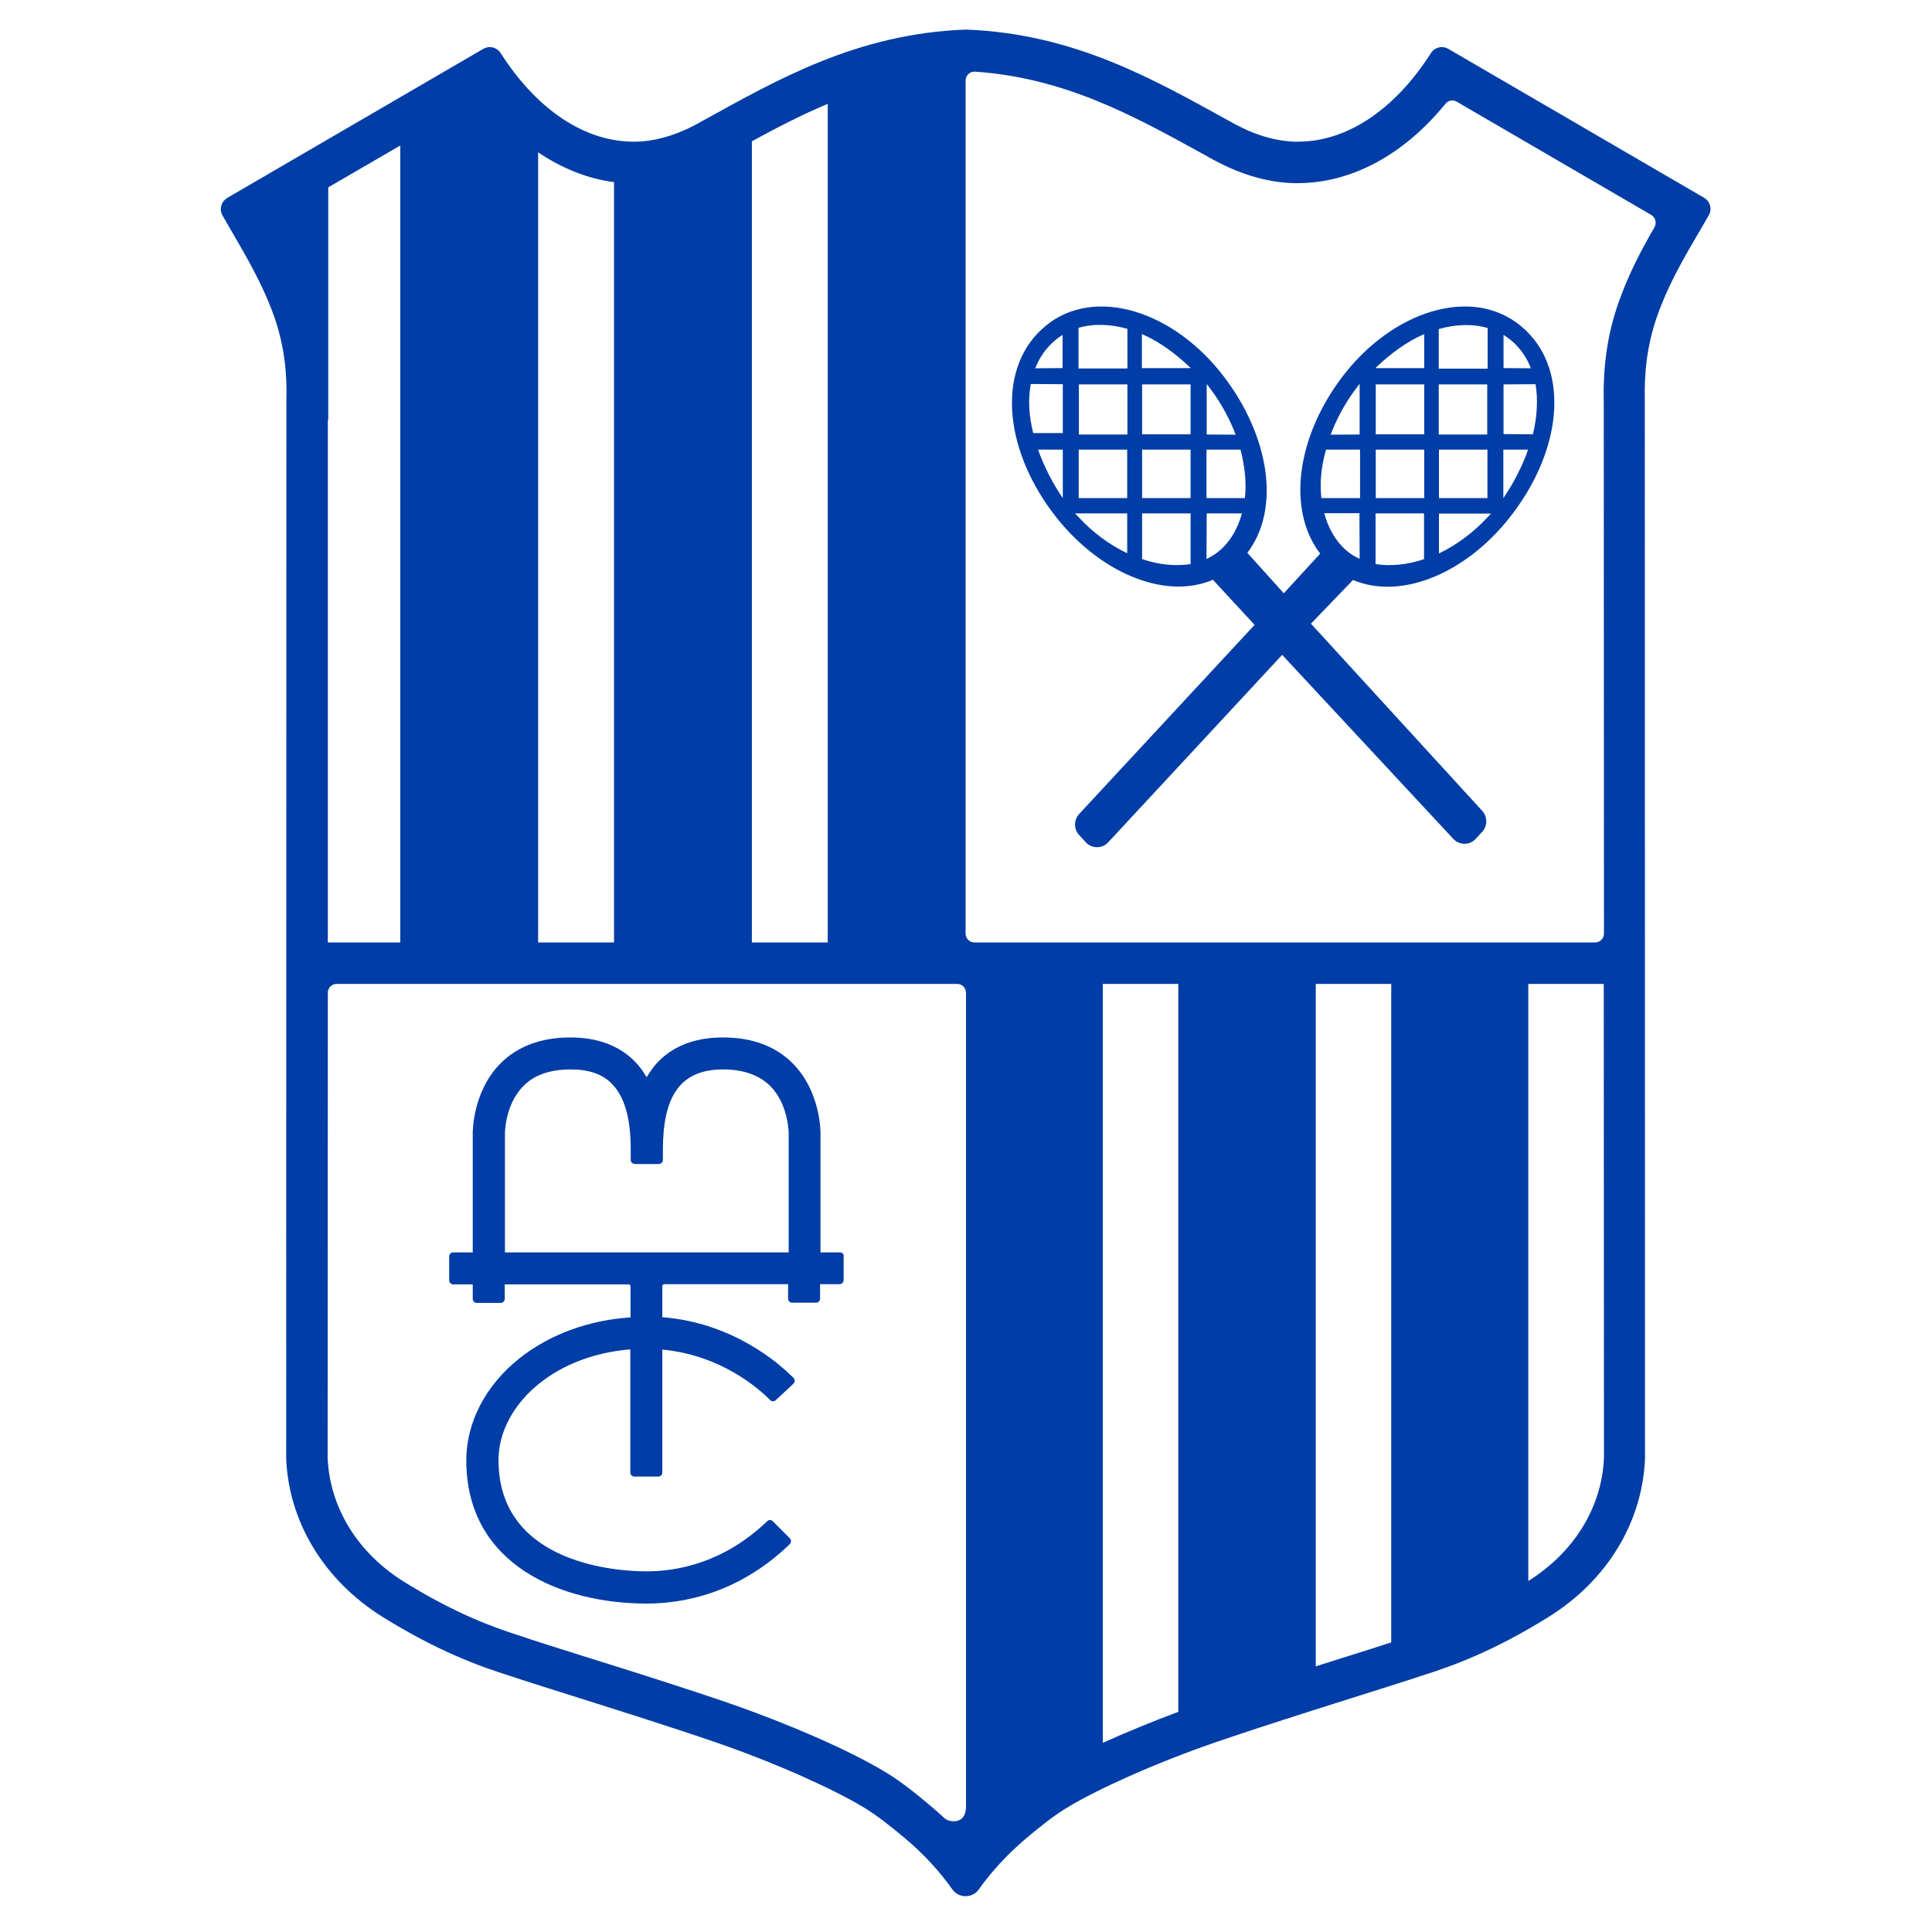 <?xml version="1.0" encoding="utf-8"?>
<!-- Generator: Adobe Illustrator 26.3.1, SVG Export Plug-In . SVG Version: 6.00 Build 0)  -->
<svg version="1.1" id="Camada_1" xmlns="http://www.w3.org/2000/svg" xmlns:xlink="http://www.w3.org/1999/xlink" x="0px" y="0px"
	 viewBox="0 0 96 96" style="enable-background:new 0 0 96 96;" xml:space="preserve">
<style type="text/css">
	.st0{fill:#003DA6;}
</style>
<g>
	<path class="st0" d="M82.21,11.29c-0.64,1.11-1.3,2.35-1.79,3.76c-0.54,1.53-0.77,3.13-0.73,4.89l0.01,26.45
		c0,0.24-0.19,0.44-0.44,0.44H48.42c-0.24,0-0.44-0.19-0.44-0.44V4c0-0.25,0.21-0.45,0.46-0.44c4.44,0.3,7.86,2.18,11.17,4
		l0.42,0.23c1.41,0.82,2.89,1.28,4.26,1.31c0.06,0,0.13,0,0.19,0c2.68,0,5.29-1.42,7.34-3.94c0.14-0.17,0.37-0.22,0.56-0.11
		l9.67,5.63C82.26,10.81,82.33,11.08,82.21,11.29 M75.94,78.56V48.89h3.75l0.01,23.56C79.59,74.9,78.23,77.12,75.94,78.56
		 M66.96,82.3c-0.51,0.16-1.04,0.33-1.58,0.5V48.89h3.75v32.72C68.55,81.8,67.79,82.04,66.96,82.3 M58.55,85.06
		c-1.31,0.49-2.6,1.02-3.75,1.54V48.89h3.75V85.06z M43.92,88.01c-1.73-1.04-4.73-2.35-7.64-3.36c-2.02-0.7-4.93-1.62-7.27-2.35
		c-1.4-0.44-2.6-0.82-3.03-0.97c-0.02-0.01-0.04-0.01-0.06-0.02c-1.48-0.47-3.32-1.15-5.81-2.69c-2.33-1.44-3.72-3.69-3.83-6.17
		l0.01-23.12c0-0.24,0.19-0.44,0.44-0.44h30.83c0.24,0,0.44,0.19,0.44,0.44v40.41c0.02,0.98-0.88,0.79-1.03,0.63l0,0.01
		c-0.23-0.21-0.46-0.42-0.71-0.63C45.51,89.12,44.71,88.47,43.92,88.01 M16.29,20.84l0.02,0.04V9.31l3.58-2.08v39.6h-3.6
		L16.29,20.84z M26.74,7.57c1.19,0.8,2.46,1.31,3.77,1.48v37.78h-3.77V7.57z M37.36,7.02c1.21-0.66,2.46-1.31,3.77-1.86v41.67h-3.77
		V7.02z M84.68,9.83l-12.71-7.4c-0.1-0.06-0.22-0.09-0.33-0.09c-0.21,0-0.42,0.11-0.54,0.3c-1.65,2.6-4,4.4-6.61,4.4
		c-0.05,0-0.09,0-0.14,0c-1.15-0.03-2.3-0.46-3.29-1.04c-3.72-2.04-7.66-4.33-13.07-4.53c-5.4,0.2-9.35,2.48-13.07,4.53
		c-0.99,0.58-2.14,1.01-3.29,1.04c-0.05,0-0.09,0-0.14,0c-2.61,0-4.96-1.8-6.61-4.4c-0.12-0.19-0.33-0.3-0.54-0.3
		c-0.11,0-0.22,0.03-0.33,0.09L11.3,9.83c-0.31,0.18-0.42,0.58-0.24,0.88c0.82,1.46,1.88,3.09,2.56,5.01
		c0.53,1.51,0.65,2.92,0.61,4.18l-0.01,52.57c0.12,3.09,1.83,6.03,4.8,7.88c2.72,1.69,4.78,2.44,6.28,2.91
		c1.18,0.41,7.04,2.2,10.31,3.33c3.04,1.05,5.85,2.34,7.26,3.19c0.65,0.38,1.39,0.97,2.06,1.53c1.03,0.86,1.81,1.75,2.39,2.57
		c0.16,0.23,0.41,0.34,0.66,0.34c0.25,0,0.5-0.11,0.66-0.34c0.58-0.82,1.37-1.71,2.39-2.57c0.68-0.57,1.41-1.15,2.06-1.53
		c1.41-0.85,4.22-2.14,7.26-3.19c3.27-1.13,9.12-2.92,10.31-3.33c1.5-0.47,3.57-1.22,6.28-2.91c2.98-1.85,4.68-4.79,4.8-7.88
		l-0.01-52.57c-0.03-1.26,0.08-2.67,0.61-4.18c0.67-1.92,1.73-3.55,2.56-5.01C85.09,10.41,84.98,10.01,84.68,9.83"/>
	<path class="st0" d="M25.09,62.23V56.3c0-0.01,0.01-1.43,0.92-2.34c0.54-0.55,1.33-0.82,2.34-0.82c0.91,0,1.59,0.23,2.06,0.72
		c0.8,0.81,0.92,2.2,0.93,3.16c0,0.18,0,0.34,0,0.48c0,0.02,0,0,0,0.07c0,0.09-0.02,0.27,0.27,0.27h1.07c0.26,0,0.26-0.15,0.26-0.27
		c0-0.11,0-0.05,0-0.07c0-0.14,0-0.31,0-0.48c0.01-0.96,0.13-2.36,0.93-3.16c0.48-0.48,1.15-0.72,2.06-0.72
		c1.01,0,1.79,0.28,2.34,0.82c0.91,0.91,0.92,2.33,0.92,2.35v5.92H25.09z M41.74,62.23h-0.97v-5.91c0-0.08,0.01-2.07-1.37-3.47
		c-0.86-0.87-2.03-1.3-3.48-1.3c-1.34,0-2.42,0.4-3.2,1.19c-0.24,0.24-0.42,0.51-0.59,0.79c-0.16-0.28-0.35-0.55-0.59-0.79
		c-0.78-0.79-1.86-1.19-3.2-1.19c-1.45,0-2.63,0.44-3.48,1.3c-1.38,1.4-1.37,3.39-1.37,3.46v5.92h-0.97c-0.11,0-0.2,0.09-0.2,0.2
		v1.19c0,0.11,0.09,0.2,0.2,0.2h0.97v0.72c0,0.11,0.09,0.2,0.2,0.2h1.19c0.11,0,0.2-0.09,0.2-0.2v-0.72h6.15
		c0.06,0,0.1,0.04,0.1,0.1v1.54c-2.11,0.14-4.05,0.86-5.55,2.06c-1.66,1.33-2.61,3.17-2.61,5.04c0,5.26,4.82,7.12,8.95,7.12
		c1.87,0,4.6-0.52,7.12-2.95c0.08-0.08,0.09-0.22,0-0.3l-0.84-0.84c-0.08-0.08-0.2-0.08-0.28,0c-2.14,2.05-4.43,2.49-6,2.49
		c-1.23,0-7.35-0.27-7.35-5.53c0-1.38,0.73-2.76,2.01-3.79c1.21-0.98,2.8-1.57,4.54-1.71v6.12c0,0.11,0.09,0.2,0.2,0.2h1.19
		c0.11,0,0.2-0.09,0.2-0.2v-6.11c2.89,0.27,4.77,1.91,5.36,2.51c0.08,0.08,0.2,0.08,0.28,0l0.87-0.81c0.09-0.08,0.09-0.21,0.01-0.29
		c-0.7-0.71-2.99-2.74-6.52-3.02v-1.54c0-0.06,0.04-0.1,0.1-0.1h6.15v0.72c0,0.11,0.09,0.2,0.2,0.2h1.19c0.11,0,0.2-0.09,0.2-0.2
		v-0.72h0.97c0.11,0,0.2-0.09,0.2-0.2v-1.19C41.94,62.32,41.85,62.23,41.74,62.23"/>
	<path class="st0" d="M74.71,18.29v-1.65c0.12,0.08,0.24,0.16,0.35,0.25c0.47,0.38,0.8,0.87,1.01,1.41L74.71,18.29z M76.17,21.58
		l-1.46-0.01l0-2.47l1.59-0.01C76.43,19.86,76.38,20.71,76.17,21.58 M74.7,24.75v-2.41h1.23C75.65,23.15,75.23,23.98,74.7,24.75
		 M73.91,25.71c-0.72,0.77-1.55,1.38-2.41,1.79v-1.98h2.59C74.03,25.58,73.97,25.64,73.91,25.71 M73.91,24.75H71.5v-2.41h2.41V24.75
		z M71.49,19.1h2.41v2.49h-2.41V19.1z M71.49,16.35c0.85-0.24,1.69-0.27,2.43-0.05v2.02h-2.43L71.49,16.35z M70.77,18.29l-2.43,0
		c0.74-0.71,1.58-1.33,2.43-1.69V18.29z M70.77,21.58h-2.41V19.1h2.41V21.58z M70.77,24.75h-2.41v-2.41h2.41V24.75z M70.77,27.78
		c-0.84,0.29-1.67,0.36-2.42,0.25l0-2.52h2.41V27.78z M67.57,24.75l-1.91,0c-0.09-0.76-0.01-1.57,0.23-2.41h1.69V24.75z
		 M66.91,27.36c-0.55-0.47-0.91-1.12-1.11-1.86h1.75l0.01,2.27C67.33,27.66,67.1,27.53,66.91,27.36 M67.31,19.4
		c0.08-0.11,0.17-0.22,0.25-0.33v2.52l-1.44,0.01C66.4,20.85,66.79,20.11,67.31,19.4 M61.86,24.75l-1.91,0v-2.41h1.69
		C61.86,23.19,61.94,23.99,61.86,24.75 M60.6,27.36c-0.19,0.17-0.42,0.3-0.65,0.42l0.01-2.27h1.75
		C61.51,26.25,61.15,26.89,60.6,27.36 M59.96,19.08c0.09,0.11,0.17,0.22,0.25,0.33c0.51,0.7,0.91,1.45,1.19,2.19l-1.44-0.01V19.08z
		 M56.74,18.29V16.6c0.85,0.36,1.69,0.98,2.43,1.69L56.74,18.29z M56.75,19.1h2.41v2.48h-2.41V19.1z M59.16,24.75h-2.41v-2.41h2.41
		V24.75z M56.75,27.78v-2.27h2.41l0,2.52C58.42,28.14,57.58,28.07,56.75,27.78 M56.02,18.31h-2.43v-2.02
		c0.75-0.22,1.58-0.19,2.43,0.05V18.31z M56.02,21.59h-2.41V19.1h2.41V21.59z M53.6,22.34h2.41v2.41H53.6V22.34z M56.01,27.49
		c-0.86-0.41-1.69-1.01-2.41-1.79c-0.06-0.06-0.12-0.13-0.18-0.19h2.59V27.49z M52.81,21.52l-1.47,0c-0.22-0.87-0.26-1.67-0.12-2.44
		l1.59,0.01V21.52z M52.81,24.75c-0.53-0.77-0.94-1.6-1.23-2.41h1.23V24.75z M52.45,16.89c0.11-0.09,0.23-0.18,0.35-0.25v1.65
		l-1.36,0.01C51.65,17.76,51.99,17.27,52.45,16.89 M75.56,16.19c-2.43-2-6.39-0.75-8.89,2.57c-2.23,2.96-2.74,6.57-1.07,8.75
		l-1.81,1.97l-1.81-2.01c1.66-2.18,1.1-5.75-1.13-8.71c-2.5-3.32-6.46-4.57-8.89-2.57c-2.43,2-2.14,5.98,0.36,9.3
		c2.19,2.91,5.5,4.36,7.95,3.32l2.07,2.24l-8.72,9.4c-0.27,0.29-0.27,0.75,0,1.04l0.33,0.36c0.3,0.33,0.82,0.33,1.12,0l8.64-9.31
		l8.5,9.14c0.3,0.33,0.82,0.33,1.12,0l0.32-0.35c0.27-0.29,0.27-0.74,0-1.04l-8.51-9.3l2.09-2.17c2.46,1.04,5.77-0.41,7.95-3.32
		C77.7,22.16,77.99,18.18,75.56,16.19"/>
</g>
</svg>
